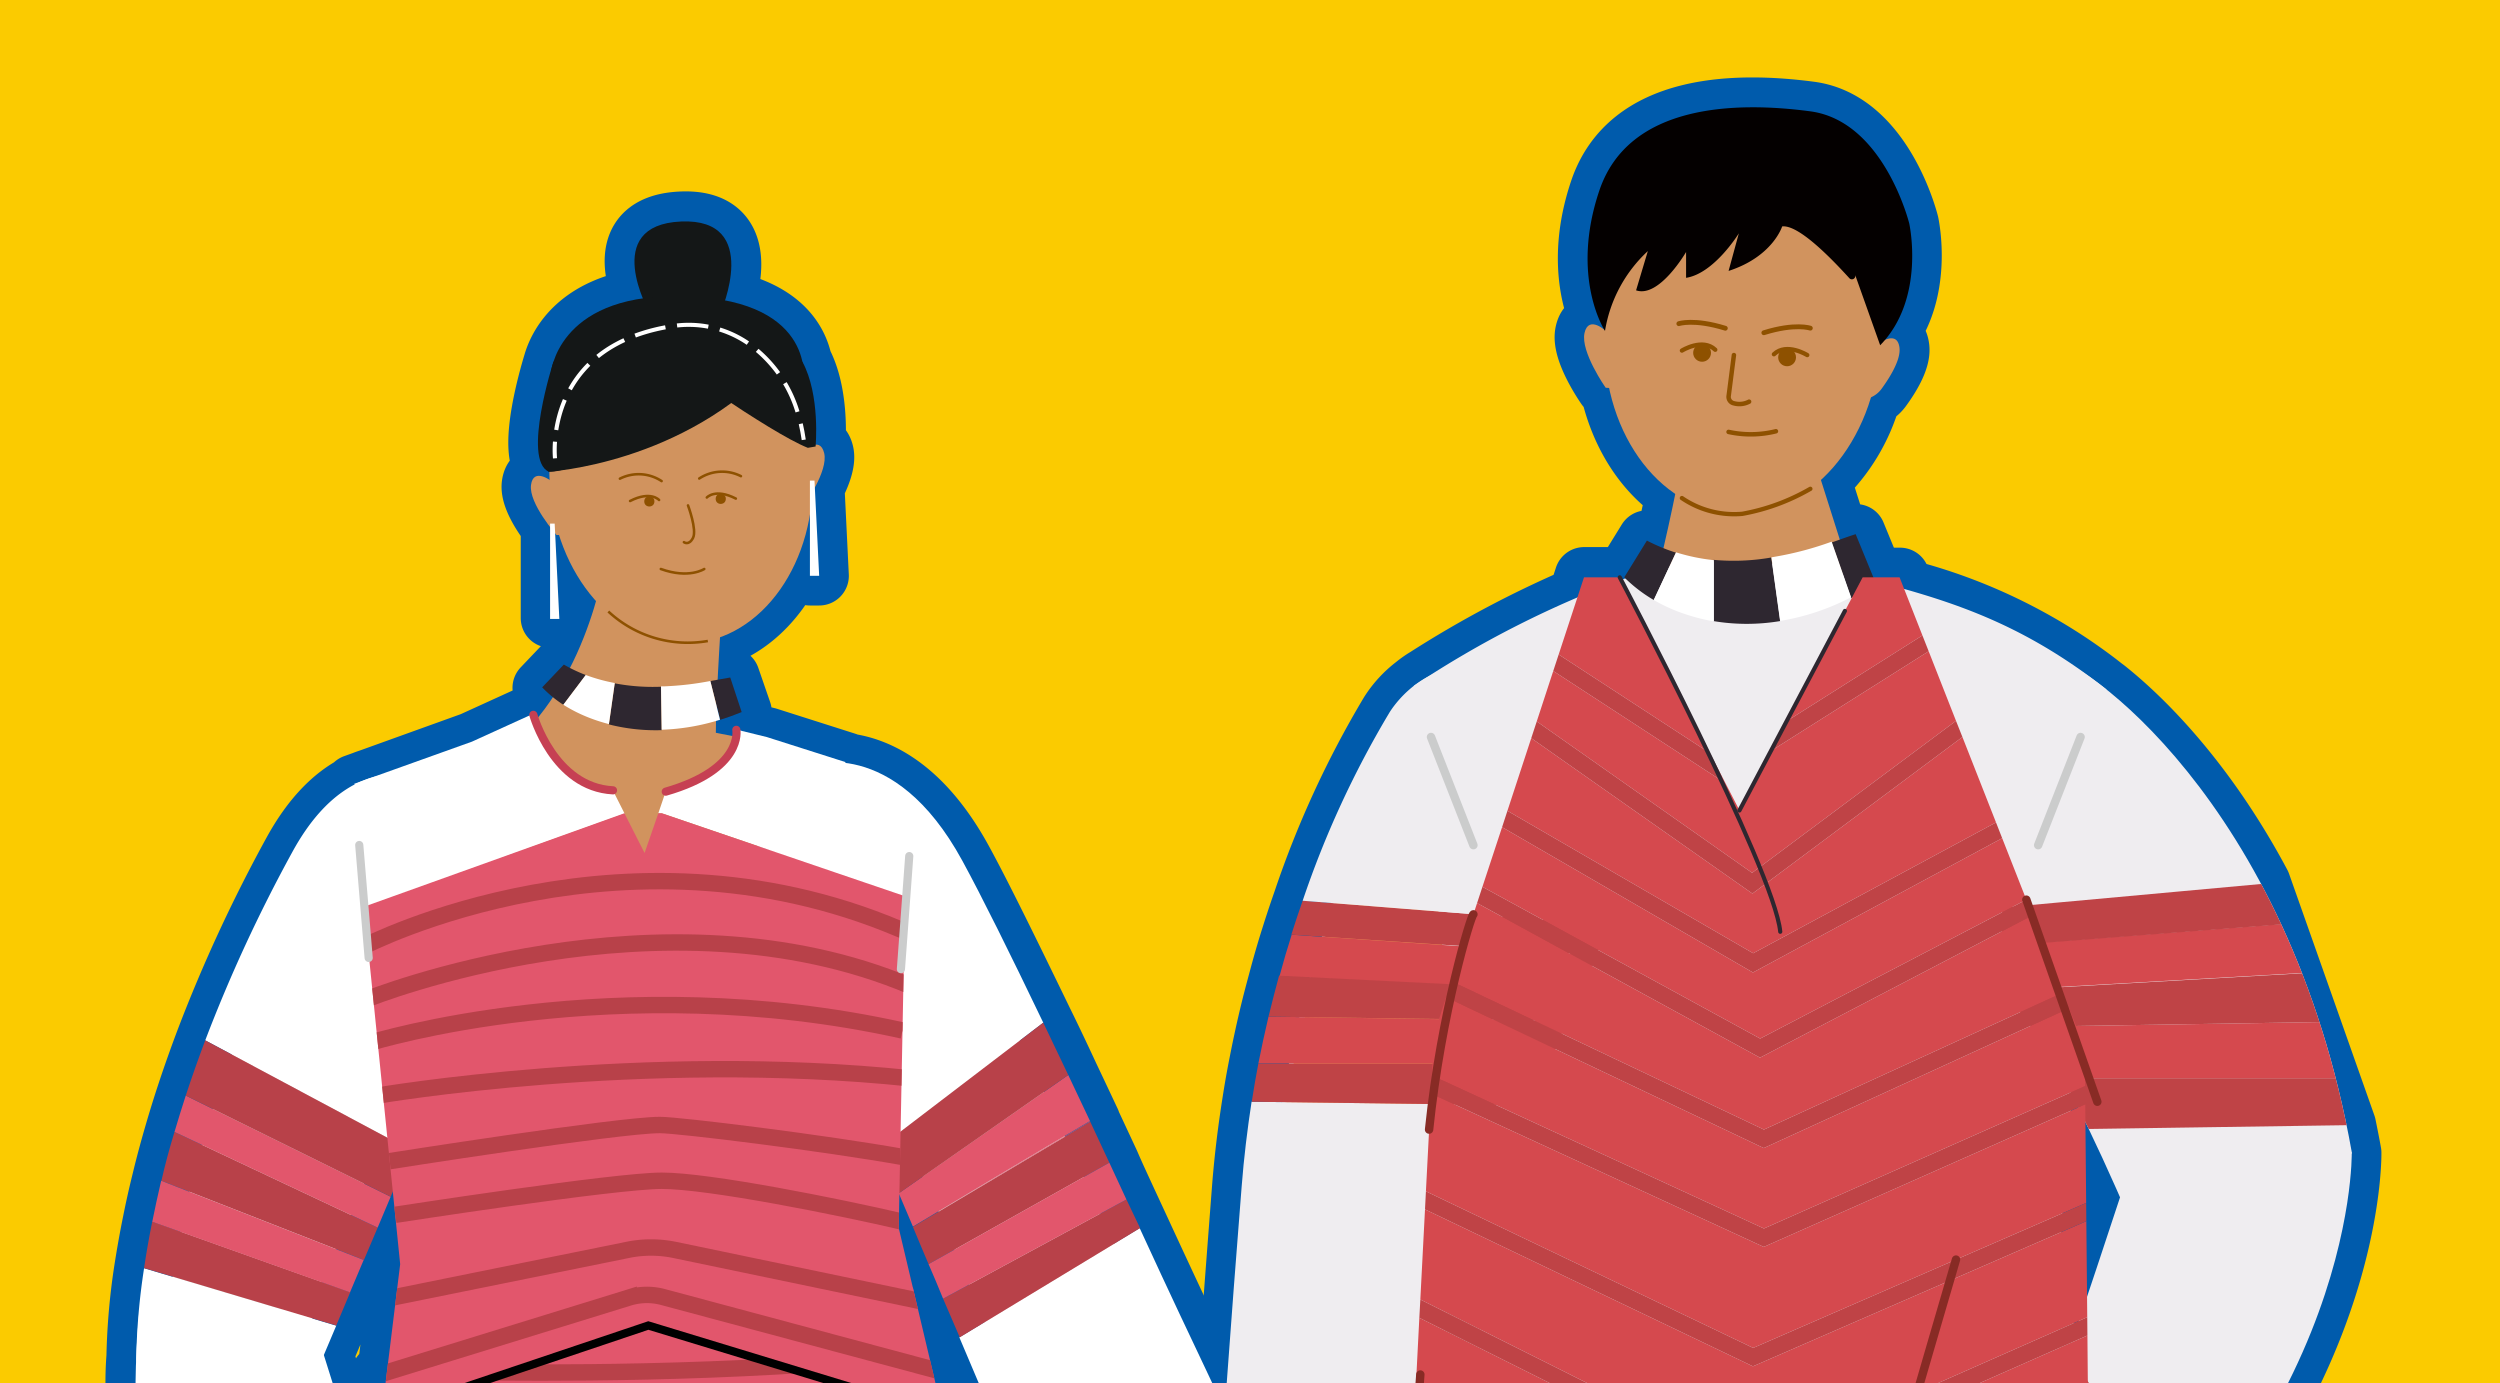 <svg id="圖層_1" data-name="圖層 1" xmlns="http://www.w3.org/2000/svg" xmlns:xlink="http://www.w3.org/1999/xlink" viewBox="0 0 300 166"><defs><style>.cls-1,.cls-11,.cls-13,.cls-16,.cls-18,.cls-19,.cls-20,.cls-21,.cls-22,.cls-23,.cls-24,.cls-32,.cls-33,.cls-34,.cls-8{fill:none;}.cls-2{clip-path:url(#clip-path);}.cls-3{fill:#fbcb00;}.cls-4{fill:#dcdddd;stroke:#005bac;stroke-width:7.12px;}.cls-11,.cls-16,.cls-18,.cls-21,.cls-22,.cls-23,.cls-24,.cls-32,.cls-33,.cls-34,.cls-4{stroke-linecap:round;}.cls-21,.cls-24,.cls-34,.cls-4{stroke-linejoin:round;}.cls-5{fill:#d1935e;}.cls-6{fill:#e2566c;}.cls-7{clip-path:url(#clip-path-2);}.cls-8{stroke:#b84149;stroke-width:1.97px;}.cls-11,.cls-13,.cls-16,.cls-18,.cls-19,.cls-20,.cls-22,.cls-23,.cls-32,.cls-33,.cls-8{stroke-miterlimit:10;}.cls-9{fill:#fff;}.cls-10{fill:#141717;}.cls-11,.cls-13,.cls-22,.cls-23,.cls-24{stroke:#8e5100;}.cls-11,.cls-13{stroke-width:0.31px;}.cls-12{fill:#8e5100;}.cls-14{fill:#2e2730;}.cls-15{fill:#b84149;}.cls-16{stroke:#c64053;}.cls-16,.cls-18,.cls-21{stroke-width:0.98px;}.cls-17{clip-path:url(#clip-path-3);}.cls-18{stroke:#000;}.cls-19,.cls-20{stroke:#fff;stroke-width:0.49px;}.cls-20{stroke-dasharray:3.77 1.41;}.cls-21,.cls-34{stroke:#cbcccc;}.cls-22{stroke-width:0.58px;}.cls-23{stroke-width:0.52px;}.cls-24{stroke-width:0.54px;}.cls-25{fill:#040000;}.cls-26{fill:#f29456;}.cls-27{fill:#efedf0;}.cls-28{fill:#d5494e;}.cls-29{fill:#bf4346;}.cls-30{clip-path:url(#clip-path-4);}.cls-31{clip-path:url(#clip-path-5);}.cls-32{stroke:#2e2730;stroke-width:0.5px;}.cls-33{stroke:#882b25;}.cls-33,.cls-34{stroke-width:1.01px;}</style><clipPath id="clip-path"><rect class="cls-1" width="300" height="166"/></clipPath><clipPath id="clip-path-2"><path class="cls-1" d="M49.31,153.4,31.39,265.2a147.56,147.56,0,0,0,98.77-1.68c-4.57-24.76-16-84.24-20.61-109l-26.88.61Z"/></clipPath><clipPath id="clip-path-3"><polygon class="cls-1" points="107.85 147.37 108.61 107.55 100.36 104.74 79.4 97.59 79 97.59 77.35 102.36 74.93 97.59 51.64 105.95 43.67 108.81 48.02 151.7 45.79 169.83 77.35 158.41 113.17 169.83 107.85 147.37"/></clipPath><clipPath id="clip-path-4"><path class="cls-1" d="M246.23,79c2.92-.33,28.42,16.77,36,59.35L263.1,164.94s-13.27-35.23-20.44-43.08S246.23,79,246.23,79Z"/></clipPath><clipPath id="clip-path-5"><path class="cls-1" d="M241,183.54s14.84-43.42,16.89-50.93,24.32,5.72,24.32,5.72.68,35.79-41.12,64.84Z"/></clipPath></defs><g class="cls-2"><rect class="cls-3" x="-3" width="306" height="166"/><rect class="cls-1" x="-3" width="306" height="166"/><path class="cls-4" d="M160.29,214.73s-3.47-4.25-6.41-8.37a7.2,7.2,0,0,0-.64-.78L152,201.31l7.45-4-2-4.64c-.64-1.5-1.39-3.25-2.16-5.08l.13-.07-1.6-3.77-.13.08-2.1-5h0l-2.17-5.16-.38.21c-3-7-4.91-10.57-12.27-26.52l-1.59-3.43c-.68-1.48-1.37-2.95-2-4.42l-2.29-4.91,0-.06c-.88-1.87-1.75-3.72-2.61-5.53-1-2.16-2-4.27-3-6.3-4-8.24-7.41-15.22-9.72-19.45-4.84-8.88-10.31-11.27-14-11.72v-.1l-9.42-3-3.67-.9h0l-.78.69-1.68-.33c0-.46,0-.94,0-1.42l.5-.14c.86-.27,1.71-.58,2.54-.93L87.63,81.3l-1.51.26c.09-1.82.19-3.58.29-5.1,5.48-2,9.61-7.66,10.78-14.74V69.1H98.3l-.52-10.65c.7-1.33,1.36-3,1.12-4.08-.18-.8-.58-1-1-1,.07-1.09.33-6.37-1.61-10h0c-.5-2.38-2.4-6-9.26-7.39,1-3,2.29-9.79-5.3-9.44-7.3.33-5.82,6.23-4.6,9.2-7.59,1.12-10,5.36-10.72,7.63,0,.05-3.76,11.72-.57,13.19H66c0,.33,0,.66,0,1-.59-.38-2-1.12-2.24.61-.17,1.49,1.32,3.73,2.29,5v11h1.11L66.62,64l.17.21.3,0a21.46,21.46,0,0,0,4.47,8,45.41,45.41,0,0,1-3.13,8c-.26-.13-.52-.26-.77-.4l-2.6,2.73a12.33,12.33,0,0,0,1.31,1.19c-.59.88-1.22,1.74-1.9,2.57l-.39-.37L64,85.64,56.63,89l-12.21,4.4c-.27.09-.54.18-.81.29l-1.11.4.06.08c-2.51,1.31-5.12,3.77-7.49,8.12a181.55,181.55,0,0,0-10.44,22.58q-1.29,3.43-2.34,6.63c-.49,1.49-.94,2.95-1.35,4.36q-.9,3.07-1.57,5.86c-.43,1.73-.79,3.36-1.1,4.92-.41,2-.73,3.86-1,5.56a79.37,79.37,0,0,0-.94,10.6,40.22,40.22,0,0,0,.19,8l8.72,28.55,2.45,9h0l.5,1.82,1.95,7.14,1,3.84,6.24-3.31c0,.16,0,.31.09.47.31,1.17.6,2.37.87,3.52l-7,43.41a147.56,147.56,0,0,0,98.77-1.68c-.35-1.89-1.49-8-1.49-8-.6-3.2-2.1-11.16-2.1-11.16-.63-3.34-2.22-11.67-2.22-11.67l-2.15-11.33c-.63-3.33-2-10.73-2-10.73-.57-3-2-10.34-2-10.34l-1.94-10.23-1.87-9.83L114,178a2.78,2.78,0,0,0,.91-2.24c-.05-.75-.12-1.75-.21-3.07,0-.51-.09-.95-.15-1.35l2.35-.32h-2.4c-.54-3-1.71-3-1.71-3l-.8-3.37h1.22l-1.31-.35L110,156.23h1L109.9,156l-2.05-8.64,0-.77h.43l-.43-.1.06-3.12c.52,1.24,1.06,2.52,1.62,3.83h0c.62,1.46,1.24,3,1.88,4.47q.87,2,1.74,4.14,1,2.29,2,4.64c6.4,15.29,8.36,18.38,11.26,26l-.41.23c.71,1.88,2.29,5.92,4,10.15h0l.42,1.06c1.11,2.82,2.23,5.65,3.14,7.91h0c1,2.38,1.67,4.13,1.86,4.54l6.8-3.69c.43.76.87,1.5,1.3,2.24,0,2.92,0,7.76,0,8.91a13.57,13.57,0,0,0,.69,3.62c1.11,2.41,2.41,4.83,2.2,7.13,0,0,3.16-.88,1.83-4.8a12.1,12.1,0,0,1-.34-3.68c.76.71,1.48,1.35,1.72,1.6,1.06,1.09,4.29,9.66,4.69,10.8s1,1.25,1.58-.65-2.75-10.88-2.75-10.88l.27.13c1.76,2.7,3.62,9.35,3.62,9.35s1.61,4,2.92,2-4.11-12.87-4.11-12.87l.32-.26a90.77,90.77,0,0,1,4.31,9.13c1,3,2.11.82,2.11.82.61-3.47-3.49-10.89-3.8-11.46,1.18.73,4.67,6.79,4.67,6.79s1,2,1.87.33S160.29,214.73,160.29,214.73ZM43.67,151.2l1.65-3.89,1.56-3.7.26-.61.88,8.7-.48,3.92-1.11.22h1.08l-1.08,8.83-.69.21h.66L46,168.41A2.32,2.32,0,0,0,44.72,170l-.23,1.06h-.82l.79.17-1.17,5.46-4.43-14.1,1.49-3.53,1.68-4Zm1,29.77.24.18-.06.38ZM158.49,217.7l0,0C158.41,217.72,158.28,217.71,158.49,217.7Z"/><path class="cls-4" d="M282.21,138.33c-.2-1.12-.42-2.21-.64-3.29l-10.24-29c-6.23-11.69-13.44-19.27-18.57-23.36h0l-.31-.23-.73-.57a64.77,64.77,0,0,0-23.23-11.24L228,69.28h-3.12l-2.15-5.23-1.92.66-2.26-7.13a22,22,0,0,0,6-9.91,3.14,3.14,0,0,0,1.26-1c1-1.36,2.32-3.48,2.16-4.92s-1.08-1.26-1.78-1c4.75-5.61,2.91-13.95,2.91-13.95s-3-12.29-11.87-13.46-21.79-1-25.32,9.51c-3.11,9.24-.2,15.28.52,16.57-.64-.48-1.9-1.16-2.26.5-.5,2.24,2.54,6.56,2.54,6.56l.42,0c1.16,5.5,4.05,10.07,7.94,12.7-.48,2.33-1,4.68-1.42,6.5a19.44,19.44,0,0,1-2-.88l-2.72,4.41.12.12-.5.18-.16-.3h-4.29l-.78,2.39a126.78,126.78,0,0,0-18.19,9.66,11.69,11.69,0,0,0-1.42,1l0,0h0a12.69,12.69,0,0,0-3,3.28,116.42,116.42,0,0,0-10.37,22.51c-.46,1.32-.92,2.68-1.36,4.08-.51,1.59-1,3.25-1.47,5s-.87,3.23-1.27,4.92-.83,3.67-1.2,5.58q-.45,2.25-.81,4.59c-.52,3.27-.94,6.66-1.22,10.16-1,13-1.86,24.46-2.49,33.61l-1.87-.17c-.43,1.41-.85,2.88-1.27,4.39-.47,1.72-.93,3.49-1.37,5.33s-.8,3.48-1.18,5.3-.78,3.95-1.12,6c-.28,1.62-.53,3.27-.76,4.95l16.19.23.12,1.33c-1.07,2-5,9.67-4.7,10.81a1.88,1.88,0,0,0,1.67,1.36s-.39,1.67.42,2.2a3.6,3.6,0,0,0,2.27.23s-.2,2,1.15,2.35a3.4,3.4,0,0,0,2.42-.32s.28,1.53,1.55,1.83,2.36-1,2.36-1,.78,1.4,2,1.42,1.38-1.75,1.38-1.75a99.29,99.29,0,0,0-.36-11.7,34.65,34.65,0,0,0-1.3-5.77c.05-.26.11-.54.16-.84l3.78.05-.45,8.72-.11,2.11-.73,14.06-.11,2.09-2.95,57s5.47,1.81,12.8,3.84q.66,22.56,1.93,47.69h1.21l-.09,1.15a5.18,5.18,0,0,0-2.38,3.23l-3.41,5c-4,3.68-3.14,7.46-3.14,7.46H195c.35-4.23-2.34-11.91-2.34-11.91l-.31,0,.21-4.85h1.77l6-42.52c4.8.59,8.9.64,11.36-.28A46.57,46.57,0,0,1,222,292.9l6.35,44.85H230l.31,4.86-.19,0s-2.69,7.68-2.34,11.91h24.35s.84-3.78-3.13-7.46l-3.42-5s-.72-3.16-3.36-3.52l0-.86h2.05c1.17-14.51,1.94-29.86,2.39-45.88,3.08,0,5,.06,5,.06l-.6-66.32,0-2.16-.12-12.95,0-2.14-.06-6.34c.79-.67,1.58-1.34,2.34-2,1.58-1.38,3.1-2.76,4.56-4.12s3.06-2.91,4.49-4.33c1.26-1.26,2.47-2.49,3.62-3.71l-3-4.29C282.62,160.16,282.21,138.33,282.21,138.33Zm-31.77,17.3-.08-9.09,0-2.19-.08-8.85h.4c1.27,2.63,2.53,5.42,3.75,8.18C253.22,147.31,251.85,151.44,250.44,155.63Z"/><path class="cls-5" d="M82.68,87.31,95,89.71s0,11.53-8.28,15-23.47-.88-23.47-.88l-.61-16.16Z"/><path class="cls-6" d="M49.31,153.4,31.39,265.2a147.56,147.56,0,0,0,98.77-1.68c-4.57-24.76-16-84.24-20.61-109l-26.88.61Z"/><g class="cls-7"><path class="cls-8" d="M56.45,164.64s23.17.52,45-1.23"/></g><path class="cls-9" d="M37.14,157.12H16.73c-.59,6.71-.58,11.91-.19,13.68l12.09,39.59L50.28,199Z"/><path class="cls-10" d="M77.92,37.47S72,27,81.73,26.58s4.76,10.89,4.76,10.89Z"/><path class="cls-5" d="M66.21,57.77S64,56,63.72,58.21s3.07,6,3.07,6l1.51-.08Z"/><path class="cls-5" d="M96.37,54.19s2-2,2.53.18-2.44,6.27-2.44,6.27L95,60.72Z"/><ellipse class="cls-5" cx="81.73" cy="57.11" rx="15.79" ry="20.13" transform="translate(-2.87 4.34) rotate(-2.99)"/><path class="cls-5" d="M85.88,89.44c0-7,.9-17.73.77-17.83l-4,1c-4.2-3.54-7.87-12.86-9.69-7.67.07.07-1.28,13.74-9.8,22.77,0,.11.1.23.16.34C69.25,93,83.9,94.94,85.88,89.44Z"/><path class="cls-11" d="M74.39,57.44a5,5,0,0,1,5,.29"/><path class="cls-11" d="M79.09,60s-1-1.15-3.48.12"/><circle class="cls-12" cx="77.92" cy="60.17" r="0.61"/><path class="cls-11" d="M88.91,57.14a5,5,0,0,0-5,.28"/><path class="cls-11" d="M84.82,59.7s1-1.14,3.48.13"/><circle class="cls-12" cx="86.49" cy="59.86" r="0.61"/><path class="cls-11" d="M82.56,60.65s1.1,2.93.6,3.9-1.09.51-1.09.51"/><path class="cls-11" d="M84.51,68.28s-1.84,1.22-5.21,0"/><path class="cls-13" d="M73,73.38a14,14,0,0,0,11.94,3.54"/><path class="cls-10" d="M65.84,56.6s6.48.65,8.55-11.06H66C66.44,45.24,63,54.12,65.84,56.6Z"/><path class="cls-10" d="M66.09,44.87l30.33.67s1.45-10-15.28-10C66.74,35.5,66.09,44.87,66.09,44.87Z"/><path class="cls-10" d="M65.84,56.6s16.23-.91,27.44-13.19H66.41S62.64,55.12,65.84,56.6Z"/><path class="cls-10" d="M96.29,43.41l-17-.86s13,9.34,17.65,11.19l.93-.16S98.46,47.42,96.29,43.41Z"/><path class="cls-14" d="M73.77,82l-.7,4.93a22.9,22.9,0,0,0,6.33.69l-.08-5.21A24.6,24.6,0,0,1,73.77,82Z"/><path class="cls-14" d="M67.66,79.75l-2.6,2.73a14.13,14.13,0,0,0,2.54,2.09L70.29,81A18,18,0,0,1,67.66,79.75Z"/><path class="cls-9" d="M70.29,81,67.6,84.57a18,18,0,0,0,3,1.52,20.3,20.3,0,0,0,2.47.8l.7-4.93A20.91,20.91,0,0,1,70.29,81Z"/><path class="cls-14" d="M89,85.45,87.63,81.3l-2.39.42,1.19,4.66C87.29,86.11,88.14,85.8,89,85.45Z"/><path class="cls-9" d="M85.24,81.72a36.5,36.5,0,0,1-5.5.64h-.42l.08,5.21a26.23,26.23,0,0,0,7-1.2Z"/><path class="cls-9" d="M16.35,163a1.65,1.65,0,0,0,1.83,1.65l20.3-1.15,1.87-4.42-23.06-6.89A79.14,79.14,0,0,0,16.35,163Z"/><path class="cls-15" d="M19.37,141.69l24.3,9.51,1.65-3.89L20.94,135.83Q20,138.9,19.37,141.69Z"/><path class="cls-15" d="M17.29,152.17l23.06,6.89,1.68-4-23.76-8.47C17.86,148.61,17.54,150.47,17.29,152.17Z"/><path class="cls-6" d="M18.27,146.61,42,155.08l1.64-3.88-24.3-9.51C18.94,143.42,18.58,145.05,18.27,146.61Z"/><path class="cls-6" d="M20.94,135.83l24.38,11.48,1.56-3.7L22.29,131.47C21.8,133,21.35,134.42,20.94,135.83Z"/><path class="cls-9" d="M54.56,94.83s-11.2-7.78-19.49,7.43a181.55,181.55,0,0,0-10.44,22.58L49.24,138l6-14.2S67.22,104.12,54.56,94.83Z"/><path class="cls-15" d="M22.29,131.47l24.59,12.14L49.24,138,24.63,124.84Q23.34,128.27,22.29,131.47Z"/><path class="cls-9" d="M115.47,103.27C107.18,88.07,97,91.88,97,91.88,84.37,101.17,99.71,124,99.71,124s2.36,5.54,5.83,13.72l19.65-15C121.24,114.48,117.78,107.5,115.47,103.27Z"/><path class="cls-6" d="M128.19,129l-20.34,14.19,1.7,4c4.56-2.74,16-9.6,21.25-12.67C129.92,132.68,129.05,130.83,128.19,129Z"/><path class="cls-15" d="M125.19,122.72l-19.65,15,2.31,5.49L128.19,129C127.17,126.86,126.17,124.75,125.19,122.72Z"/><path class="cls-15" d="M130.83,134.61l-21.28,12.62c.62,1.46,1.24,3,1.88,4.47l21.69-12.18Z"/><path class="cls-9" d="M149.39,174.74c-3.17-7.58-5-10.78-12.63-27.37l-21.64,13.11c6.57,15.71,8.46,18.53,11.5,26.59Z"/><path class="cls-15" d="M135.17,143.94l-22,11.9q1,2.29,2,4.64l21.64-13.11Z"/><path class="cls-6" d="M133.12,139.52,111.43,151.7q.87,2,1.74,4.14l22-11.9C134.49,142.46,133.8,141,133.12,139.52Z"/><path class="cls-6" d="M130.8,134.55c-5.25,3.07-16.69,9.93-21.25,12.67h0l21.28-12.62Z"/><path class="cls-9" d="M74.93,97.59l-1.39-2.75c-6.92.08-9.53-9.2-9.53-9.2L56.63,89,42.5,94.06,51.64,106l23.29-8.36Z"/><path class="cls-9" d="M100.36,104.74l1.09-13.29-9.42-3-3.66-.9c-1,6.8-8.48,7.42-8.48,7.42L79,97.59h.41Z"/><polygon class="cls-6" points="107.85 147.37 108.61 107.55 100.36 104.74 79.4 97.59 79 97.59 77.35 102.36 74.93 97.59 51.64 105.95 43.67 108.81 48.02 151.7 45.79 169.83 77.35 158.41 113.17 169.83 107.85 147.37"/><path class="cls-16" d="M88.36,87.58s.9,4.72-8.47,7.42"/><path class="cls-16" d="M64,85.78s2.43,8.69,9.56,9.06"/><g class="cls-17"><path class="cls-8" d="M43.67,113.56s32.12-16.65,65.88-1.37"/><path class="cls-8" d="M44.14,119.86s35.25-14.16,65.19-1.5"/><path class="cls-8" d="M44.5,125.11s29.38-9.09,63.8-1.45"/><path class="cls-8" d="M45.32,131.47s31.76-5.44,64-2.06"/><path class="cls-8" d="M46.43,139.39S74.23,135,79.19,135c2.25,0,19.59,2.13,29.42,3.89"/><path class="cls-8" d="M47.42,145.78s26.35-4.09,32-4.09,21.28,3.14,28.9,4.92"/><path class="cls-8" d="M46.43,155.84l29.17-5.91A14.06,14.06,0,0,1,81,150l30,6.25"/><path class="cls-8" d="M45.74,164.89l29.7-9.17a7.43,7.43,0,0,1,4.18-.06l33.55,9"/></g><polyline class="cls-18" points="45.79 169.83 77.8 159.06 113.17 169.83"/><path class="cls-19" d="M66.6,55a12.65,12.65,0,0,1,0-2"/><path class="cls-20" d="M66.75,51.6c.65-4.12,3.34-10.75,13.78-12.44a12.58,12.58,0,0,1,9,1.87,15.57,15.57,0,0,1,6.37,9.12"/><path class="cls-19" d="M96.09,50.85c.14.61.26,1.25.36,1.93"/><polygon class="cls-9" points="66.01 62.83 66.01 74.27 67.12 74.27 66.56 62.83 66.01 62.83"/><polygon class="cls-9" points="97.19 57.67 97.19 69.1 98.3 69.1 97.74 57.67 97.19 57.67"/><line class="cls-21" x1="43.11" y1="101.4" x2="44.24" y2="114.95"/><line class="cls-21" x1="109.11" y1="102.73" x2="108.11" y2="116.3"/><path class="cls-5" d="M202.11,53.41l14.8-.86,5,15.78c-2.41,3.5-8,5.7-12.93,5.7-5.26,0-9.75-4.31-10.14-4.89C198.83,69.14,201.28,59,202.11,53.41Z"/><path class="cls-5" d="M225.32,41.29s2.36-1.83,2.62.46c.16,1.44-1.17,3.56-2.16,4.92a3.1,3.1,0,0,1-2.65,1.26h0Z"/><path class="cls-5" d="M192.78,39.78s-2.15-2.06-2.64.19,2.54,6.56,2.54,6.56l1.59.09Z"/><ellipse class="cls-5" cx="209.07" cy="40.6" rx="21.08" ry="16.53" transform="translate(157.63 247.27) rotate(-87.01)"/><path class="cls-22" d="M201.46,38.84s1.8-.62,5.58.55"/><path class="cls-23" d="M201.83,42.07s2.48-1.55,4-.1"/><circle class="cls-12" cx="204.25" cy="42.34" r="1.07"/><path class="cls-22" d="M217.24,39.38s-1.81-.63-5.58.55"/><path class="cls-23" d="M216.87,42.61s-2.48-1.55-4-.1"/><circle class="cls-12" cx="214.45" cy="42.88" r="1.07"/><path class="cls-24" d="M208.07,42.61l-.63,4.9a.79.79,0,0,0,.64.89,2.5,2.5,0,0,0,1.81-.2"/><path class="cls-24" d="M207.43,51.83a12.5,12.5,0,0,0,5.68-.08"/><path class="cls-25" d="M213.86,27.17s-1.13,3.63-6.43,5.34L208.66,28s-2.94,4.81-6.33,5.34v-3.1s-3.22,5.56-6,4.6l1.41-4.71a16.71,16.71,0,0,0-5.14,9.58s-4.21-6.37-.68-16.84,16.48-10.69,25.32-9.51,11.87,13.46,11.87,13.46,2,9-3.49,14.61l-3-8.44a.41.41,0,0,1-.7.39C219.86,31.12,215.86,26.94,213.86,27.17Z"/><path class="cls-23" d="M201.83,59.77a11.14,11.14,0,0,0,7.24,1.89,25.29,25.29,0,0,0,8.17-3"/><path class="cls-26" d="M182.36,82.48s-13.35-9.56-24.15,33c-10.25,40.41-7.33,41.41-7.33,41.41l18.39-5.73A245.71,245.71,0,0,0,182.5,117C188.23,98,192,87.39,182.36,82.48Z"/><path class="cls-5" d="M152.1,168.08l3.54,39.83,8-2.56s5.9-29.35,5.72-38,0-10.84,0-10.84-10.76-1.61-15.35.48C152.75,157.49,152,164.06,152.1,168.08Z"/><path class="cls-27" d="M169.66,82.3a121.6,121.6,0,0,1,25.68-13c8.66-3.11,20.49-2.12,32.25,1.12,8.25,2.28,16.08,5.14,25.17,12.3l-6,71.56,1.44,37.2-71.67,4.16,1.29-38.85Z"/><path class="cls-27" d="M246.23,79c2.92-.33,28.42,16.77,36,59.35L263.1,164.94s-13.27-35.23-20.44-43.08S246.23,79,246.23,79Z"/><path class="cls-27" d="M241,183.54s14.84-43.42,16.89-50.93,24.32,5.72,24.32,5.72.68,35.79-41.12,64.84Z"/><path class="cls-27" d="M149,142.37c-2.66,33.44-4,56.67-4,56.67l23.27,2.74s3.3-22.86,5.59-46.57l9.81-22.57-33.48-.43C149.69,135.48,149.27,138.87,149,142.37Z"/><path class="cls-28" d="M151,127.62h34.85l2.21-5.09L152.22,122Q151.57,124.76,151,127.62Z"/><path class="cls-29" d="M150.21,132.21l33.48.43,2.18-5H151Q150.57,129.87,150.21,132.21Z"/><path class="cls-28" d="M155,112.17c-.51,1.59-1,3.25-1.47,5l36.16,1.8,1.87-4.31Z"/><path class="cls-29" d="M193.09,111l-36.77-2.92c-.46,1.32-.92,2.68-1.36,4.08l36.56,2.44Z"/><path class="cls-29" d="M152.22,122l35.86.49,1.57-3.61-36.16-1.8C153.05,118.71,152.62,120.35,152.22,122Z"/><path class="cls-27" d="M193.13,110.91s2.72-21.21-8.94-28.39-17.5,3.06-17.5,3.06a116.42,116.42,0,0,0-10.37,22.51L193.09,111Z"/><g class="cls-30"><path class="cls-28" d="M282.28,129.42H245.43l-2.34-6.21,37.91-.6Q281.69,125.91,282.28,129.42Z"/><path class="cls-29" d="M283.13,135l-35.39.52-2.31-6.12h36.85Q282.75,132.17,283.13,135Z"/><path class="cls-28" d="M278.11,110.56c.54,2,1.05,4,1.55,6l-38.23,2.2-2-5.26Z"/><path class="cls-29" d="M237.8,109.14l38.87-3.55q.74,2.4,1.44,5l-38.65,3Z"/><path class="cls-29" d="M281,122.61l-37.91.6-1.66-4.41,38.23-2.2Q280.37,119.53,281,122.61Z"/></g><g class="cls-31"><path class="cls-28" d="M262.25,191.56c-1.43,1.42-2.92,2.86-4.49,4.33L237,163.71l3.6-4.31Z"/><path class="cls-29" d="M243.61,155.79l22.26,32.06c-1.15,1.22-2.36,2.45-3.62,3.71L240.6,159.4Z"/><path class="cls-29" d="M253.2,200,234,167.33l3-3.62,20.76,32.18C256.3,197.25,254.78,198.63,253.2,200Z"/></g><path class="cls-14" d="M205.61,67.18l0,7.35a24.23,24.23,0,0,0,8,0l-1.06-7.63A26.14,26.14,0,0,1,205.61,67.18Z"/><path class="cls-14" d="M197.63,64.87l-2.72,4.41A17.65,17.65,0,0,0,198.45,72l2.67-5.68A21.61,21.61,0,0,1,197.63,64.87Z"/><path class="cls-9" d="M201.12,66.28,198.45,72a20.17,20.17,0,0,0,4,1.77,23.3,23.3,0,0,0,3.22.8l0-7.35A23.35,23.35,0,0,1,201.12,66.28Z"/><path class="cls-14" d="M225.1,70l-2.42-5.9c-1,.32-1.92.66-2.88,1l2.33,6.67A31.75,31.75,0,0,0,225.1,70Z"/><path class="cls-9" d="M219.8,65a38.89,38.89,0,0,1-6.71,1.79l-.52.09,1.06,7.63a28.31,28.31,0,0,0,8.5-2.84Z"/><polygon class="cls-28" points="250.34 144.35 250.23 132.52 211.65 149.63 171.72 131.23 171.11 142.96 210.38 161.75 250.34 144.35"/><polygon class="cls-28" points="227.95 69.28 223.52 69.28 214.4 86.54 230.69 76.25 227.95 69.28"/><polygon class="cls-28" points="194.37 69.28 190.08 69.28 187.04 78.54 205.2 90.38 194.37 69.28"/><polygon class="cls-28" points="250.47 158.06 250.36 146.54 210.35 163.96 171 145.13 170.44 155.94 210.19 175.85 250.47 158.06"/><polygon class="cls-28" points="250.21 130.33 250.17 125.78 248.29 120.99 211.65 137.77 211.23 137.57 173.54 119.67 172.09 124.12 171.83 129.06 211.67 147.42 250.21 130.33"/><polygon class="cls-28" points="247.55 119.11 243.9 109.84 211.2 126.92 177.25 108.37 174.18 117.75 211.67 135.55 247.55 119.11"/><polygon class="cls-28" points="239.52 98.69 235.49 88.44 210.29 107.23 183.75 88.58 180.89 97.3 210.38 114.39 239.52 98.69"/><polygon class="cls-28" points="243.16 107.96 240.26 100.58 210.35 116.7 180.25 99.26 177.89 106.42 211.22 124.63 243.16 107.96"/><polygon class="cls-28" points="234.72 86.5 231.44 78.15 212.5 90.12 208.74 97.25 206.7 93.29 206.49 93.62 186.39 80.52 184.41 86.57 210.25 104.74 234.72 86.5"/><polygon class="cls-28" points="250.62 175.01 250.49 160.26 210.14 178.07 170.32 158.14 169.66 171.05 207.75 190.37 250.62 175.01"/><polygon class="cls-29" points="206.7 93.29 205.2 90.38 187.04 78.54 186.39 80.52 206.49 93.62 206.7 93.29"/><polygon class="cls-29" points="230.69 76.25 214.4 86.54 212.5 90.12 231.44 78.15 230.69 76.25"/><polygon class="cls-29" points="235.49 88.44 234.72 86.5 210.25 104.74 184.41 86.57 183.75 88.58 210.29 107.23 235.49 88.44"/><polygon class="cls-29" points="240.26 100.58 239.52 98.69 210.38 114.39 180.89 97.3 180.25 99.26 210.35 116.7 240.26 100.58"/><polygon class="cls-29" points="243.9 109.84 243.16 107.96 211.22 124.63 177.89 106.42 177.25 108.37 211.2 126.92 243.9 109.84"/><polygon class="cls-29" points="211.65 137.77 248.29 120.99 247.55 119.11 211.67 135.55 174.18 117.75 173.54 119.67 211.23 137.57 211.65 137.77"/><polygon class="cls-29" points="250.23 132.52 250.21 130.33 211.67 147.42 171.83 129.06 171.72 131.23 211.65 149.63 250.23 132.52"/><polygon class="cls-29" points="250.36 146.54 250.34 144.35 210.38 161.75 171.11 142.96 171 145.13 210.35 163.96 250.36 146.54"/><polygon class="cls-29" points="250.49 160.26 250.47 158.06 210.19 175.85 170.44 155.94 170.32 158.14 210.14 178.07 250.49 160.26"/><path class="cls-32" d="M194.37,69.28s18.56,35.14,19.26,42.53"/><line class="cls-32" x1="221.39" y1="73.31" x2="208.73" y2="97.26"/><path class="cls-33" d="M170.44,164.94s-1.64,22.57-3,48.1"/><path class="cls-33" d="M176.81,109.72c-.28.07-3.87,11.8-5.32,25.83"/><line class="cls-33" x1="243.16" y1="107.96" x2="251.68" y2="132.21"/><path class="cls-33" d="M234.72,151.15s-18.84,64.21-21.09,74.62"/><line class="cls-34" x1="171.72" y1="88.44" x2="176.81" y2="101.42"/><line class="cls-34" x1="249.67" y1="88.44" x2="244.58" y2="101.42"/></g></svg>
